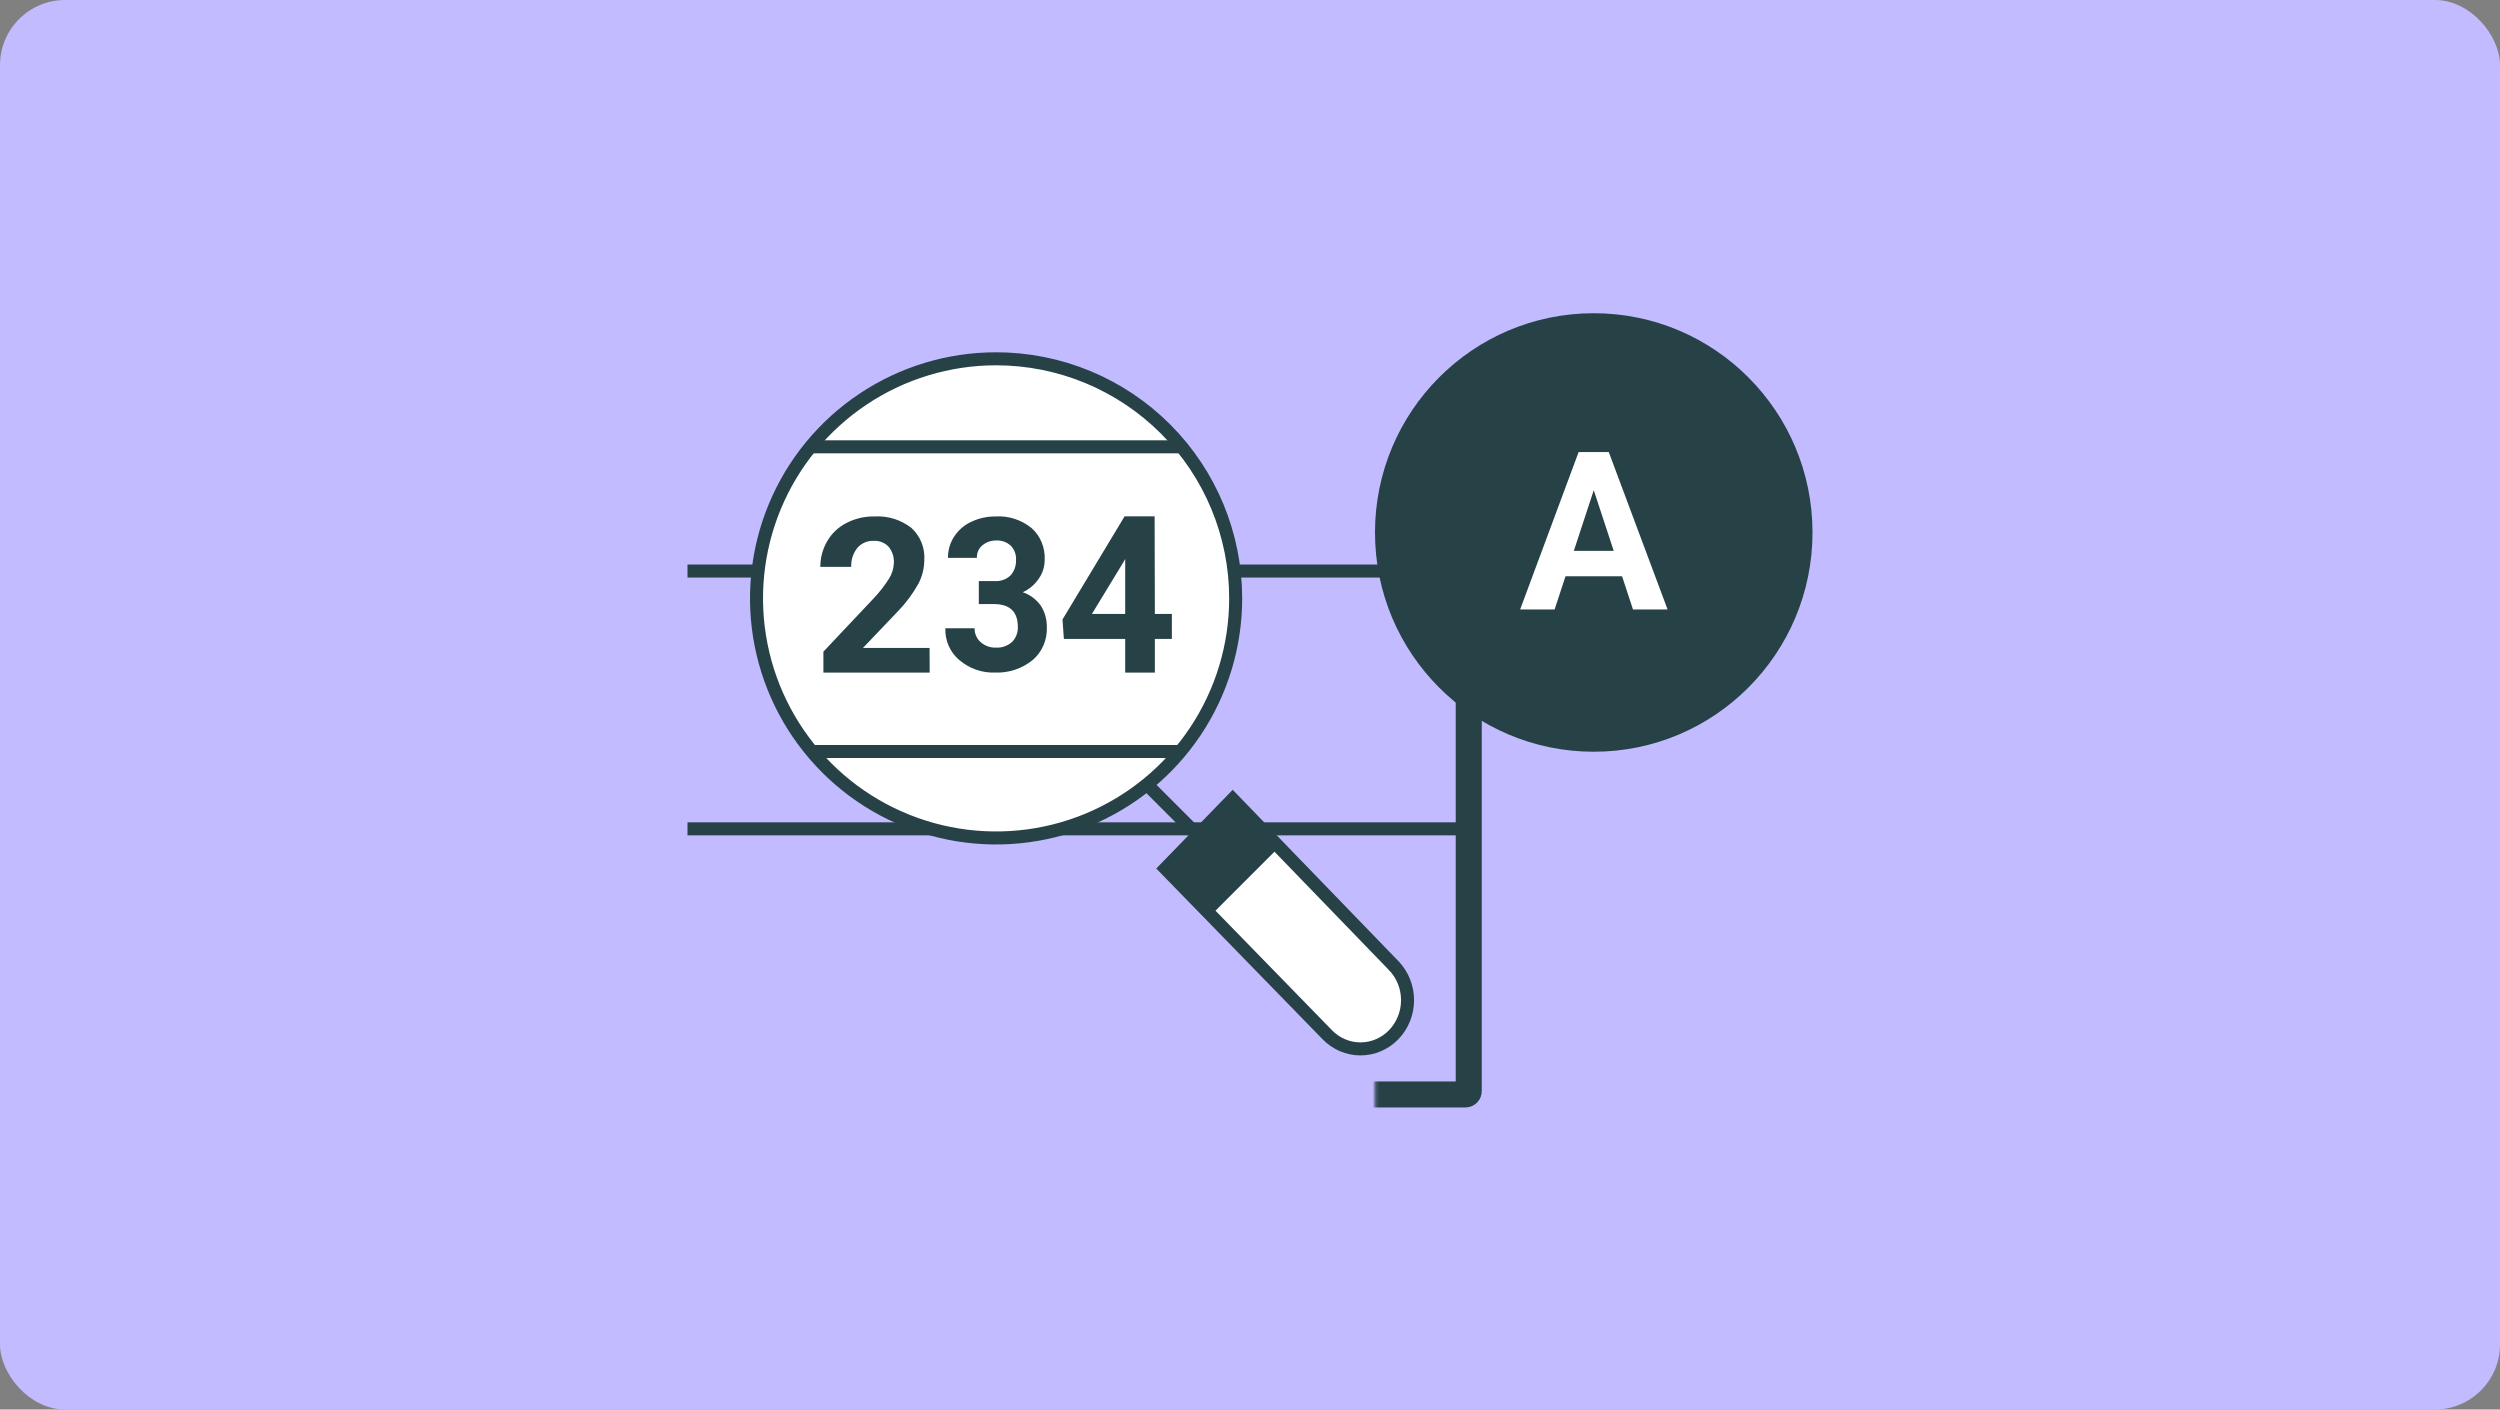 <svg width="768" height="433" viewBox="0 0 768 433" fill="none" xmlns="http://www.w3.org/2000/svg">
<rect x="0" y="0" width="768" height="433" fill="#808080" stroke="none"/>
<rect width="768" height="433" rx="20" fill="#C2BBFF"/>
<mask id="path-2-inside-1_274_4836" fill="white">
<rect x="211.2" y="96.222" width="240" height="240" rx="1"/>
</mask>
<rect x="211.2" y="96.222" width="240" height="240" rx="1" stroke="#274247" stroke-width="8" mask="url(#path-2-inside-1_274_4836)"/>
<path d="M211.2 175.422L450 175.422" stroke="#274247" stroke-width="4"/>
<path d="M211.2 254.622L450 254.622" stroke="#274247" stroke-width="4"/>
<path d="M265.11 122.626C277.214 114.539 291.444 110.222 306 110.222C325.52 110.222 344.241 117.976 358.043 131.779C371.846 145.582 379.6 164.302 379.6 183.822C379.6 198.379 375.284 212.609 367.197 224.712C359.109 236.816 347.615 246.249 334.166 251.82C320.717 257.39 305.919 258.848 291.642 256.008C277.365 253.168 264.251 246.158 253.957 235.865C243.664 225.572 236.654 212.458 233.815 198.181C230.975 183.904 232.432 169.105 238.003 155.657C243.573 142.208 253.007 130.713 265.11 122.626Z" fill="white" stroke="#274247" stroke-width="4"/>
<path d="M285.6 206.622H252.947V200.19L268.367 183.835C270.121 181.989 271.693 179.98 273.06 177.834C274.005 176.366 274.536 174.673 274.598 172.931C274.697 171.129 274.121 169.355 272.981 167.95C272.395 167.339 271.682 166.861 270.893 166.549C270.103 166.238 269.254 166.1 268.406 166.146C267.452 166.106 266.501 166.283 265.627 166.663C264.752 167.044 263.976 167.618 263.358 168.343C262.055 169.991 261.396 172.053 261.505 174.147H252.001C251.993 171.396 252.714 168.69 254.091 166.303C255.458 163.904 257.501 161.955 259.967 160.695C262.612 159.301 265.571 158.6 268.564 158.655C272.682 158.398 276.752 159.654 280 162.185C281.362 163.441 282.422 164.984 283.105 166.701C283.787 168.418 284.074 170.266 283.944 172.108C283.922 174.563 283.328 176.979 282.209 179.168C280.51 182.27 278.401 185.132 275.939 187.679L265.093 199.053H285.561L285.6 206.622Z" fill="#274247"/>
<path d="M300.692 178.494H305.427C306.344 178.58 307.267 178.466 308.139 178.16C309.012 177.854 309.814 177.362 310.495 176.715C311.603 175.439 312.188 173.759 312.123 172.036C312.175 171.222 312.056 170.405 311.775 169.644C311.494 168.882 311.057 168.194 310.495 167.628C309.278 166.526 307.701 165.958 306.093 166.042C304.542 165.995 303.025 166.514 301.802 167.512C301.244 167.968 300.798 168.556 300.502 169.229C300.206 169.902 300.068 170.639 300.1 171.379H291.222C291.193 169.049 291.852 166.767 293.109 164.843C294.428 162.834 296.261 161.253 298.398 160.28C300.723 159.187 303.248 158.632 305.797 158.656C309.787 158.394 313.731 159.659 316.895 162.214C318.238 163.405 319.3 164.904 319.999 166.594C320.698 168.284 321.016 170.12 320.927 171.959C320.938 174.094 320.275 176.174 319.04 177.875C317.796 179.652 316.124 181.052 314.194 181.936C316.455 182.689 318.426 184.18 319.817 186.189C321.02 188.134 321.638 190.41 321.593 192.725C321.658 194.63 321.301 196.525 320.551 198.262C319.8 200 318.675 201.532 317.265 202.74C313.983 205.402 309.91 206.771 305.76 206.607C301.733 206.782 297.784 205.406 294.662 202.74C293.277 201.574 292.171 200.086 291.432 198.394C290.694 196.702 290.343 194.854 290.408 192.995H299.397C299.378 193.814 299.538 194.626 299.865 195.37C300.192 196.114 300.677 196.77 301.284 197.288C302.59 198.421 304.249 199.013 305.945 198.951C307.749 199.055 309.523 198.432 310.902 197.211C311.496 196.613 311.962 195.89 312.268 195.09C312.574 194.29 312.714 193.431 312.678 192.57C312.678 187.93 310.236 185.571 305.279 185.571H300.692V178.494Z" fill="#274247"/>
<path d="M354.775 188.602H360V196.286H354.775V206.622H345.66V196.286H326.82L326.4 190.305L345.47 158.622H354.699L354.775 188.602ZM335.439 188.602H345.66V171.731L345.05 172.8L335.439 188.602Z" fill="#274247"/>
<path d="M357.99 266.809L378.68 245.496L428.148 296.639L428.148 296.64C430.865 299.446 432.4 303.26 432.4 307.248C432.4 311.235 430.865 315.048 428.149 317.855C426.803 319.243 425.208 320.341 423.456 321.09C421.705 321.838 419.829 322.222 417.937 322.222C416.045 322.222 414.169 321.838 412.418 321.09C410.666 320.341 409.071 319.243 407.725 317.855L407.721 317.851L357.99 266.809Z" fill="white" stroke="#274247" stroke-width="4"/>
<path d="M378.751 246.075L358.047 266.771L372.215 280.934L392.918 260.238L378.751 246.075Z" fill="#274247"/>
<line x1="352.558" y1="241.215" x2="370.185" y2="258.842" stroke="#274247" stroke-width="4"/>
<path d="M249.601 137.262H362.401" stroke="#274247" stroke-width="4"/>
<path d="M249.601 230.862H362.401" stroke="#274247" stroke-width="4"/>
<ellipse cx="489.6" cy="163.578" rx="67.2" ry="67.356" fill="#274247"/>
<path d="M490.729 147.146L477.58 187.222H466.989L484.951 138.878H491.692L490.729 147.146ZM501.653 187.222L488.471 147.146L487.408 138.878H494.215L512.278 187.222H501.653ZM501.055 169.226V177.029H475.522V169.226H501.055Z" fill="white"/>
</svg>
